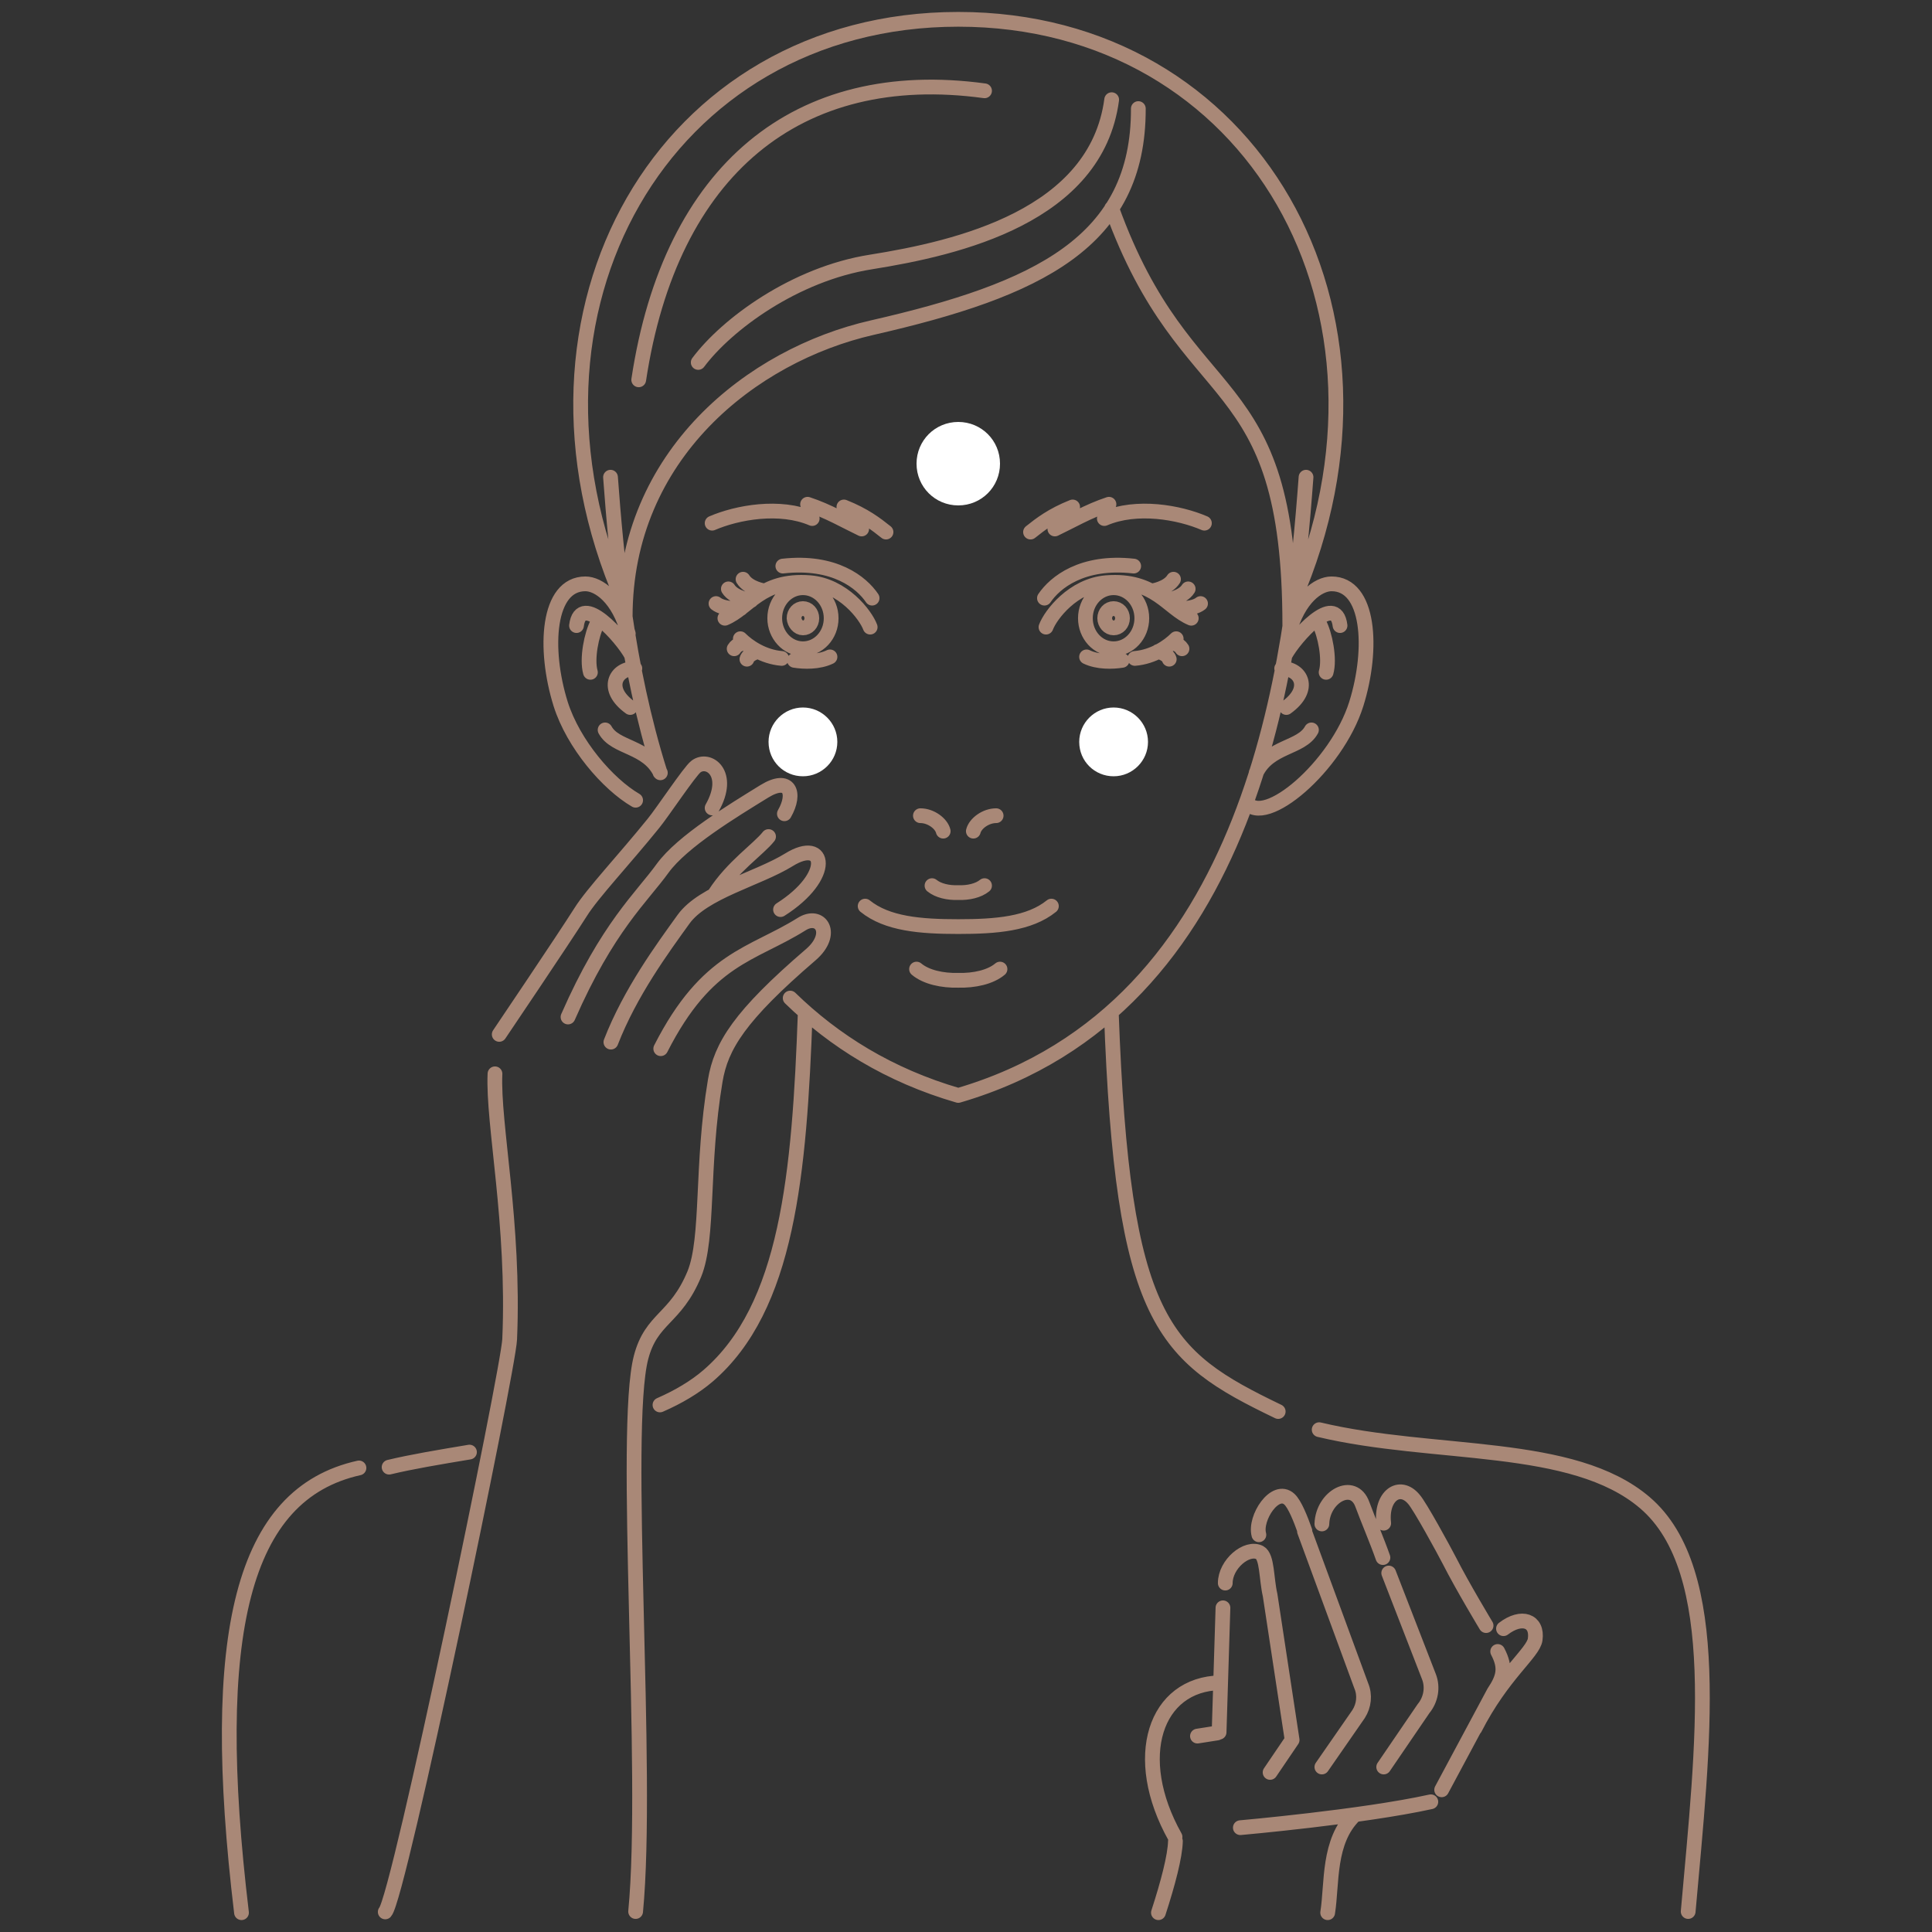 <?xml version="1.0" encoding="UTF-8"?> <!-- Generator: Adobe Illustrator 27.7.0, SVG Export Plug-In . SVG Version: 6.00 Build 0) --> <svg xmlns="http://www.w3.org/2000/svg" xmlns:xlink="http://www.w3.org/1999/xlink" version="1.1" id="レイヤー_1" x="0px" y="0px" width="500px" height="500px" viewBox="0 0 500 500" style="enable-background:new 0 0 500 500;" xml:space="preserve"><rect x="0" y="0" width="500" height="500" fill="#333333" stroke="none"/> <style type="text/css"> .wh{fill:#FFFFFF;} .stroke{fill:none;stroke:#A98877;stroke-width:3.817;stroke-linecap:round;stroke-miterlimit:10;} </style> <g> <path class="wh" d="M248,130.8c6,0,10.8-4.8,10.8-10.8c0-6-4.8-10.8-10.8-10.8s-10.8,4.8-10.8,10.8C237.2,126,242,130.8,248,130.8 z M288.2,200.9c4.9,0,8.9-4,8.9-8.9c0-4.9-4-8.9-8.9-8.9c-4.9,0-8.9,4-8.9,8.9C279.3,197,283.3,200.9,288.2,200.9z M207.8,200.9 c4.9,0,8.9-4,8.9-8.9c0-4.9-4-8.9-8.9-8.9c-4.9,0-8.9,4-8.9,8.9C198.9,197,202.9,200.9,207.8,200.9z"></path> <path class="stroke" d="M338,123.5c-3.5,46.9-12.7,137.4-90,160 M285.8,134.2c8.4-3.6,19.4-1.6,25.9,1.2 M273,136.9 c4-1.9,8.8-4.7,14-6.4 M266.7,137.7c2.5-2,5.6-4.4,10.9-6.5 M293.4,146.5c-13.4-1.5-20.4,4.3-23.1,8.3 M308.3,160 c-6.2-2.6-9.3-10.2-22-9.2c-8.6,0.7-14.4,8.3-15.6,11.5 M288.2,162.5c1.3,0,2.3-1.1,2.3-2.5c0-1.4-1-2.5-2.3-2.5 c-1.3,0-2.3,1.1-2.3,2.5C285.9,161.3,286.9,162.5,288.2,162.5z M288.2,167.9c4,0,7.3-3.5,7.3-7.9c0-4.4-3.3-7.9-7.3-7.9 c-4,0-7.3,3.5-7.3,7.9C280.9,164.3,284.1,167.9,288.2,167.9z M301.6,155.4c0,0,4.4-0.6,5.9-3 M304.3,157.5c0,0,4.4,0.3,6.4-1.3 M299.7,168.6c0,0,2.5,0.6,2.9,2 M303.6,166.5c0,0,1.5,0.1,2.3,1.4 M290.4,170.9c-2.5,0.4-6.3,0.5-9.2-0.9 M293.7,170.4 c4.8-0.4,8.7-3.1,10.7-5.1 M298.3,152.9c0,0,3.9-0.6,5.4-3 M210.2,134.2c-8.4-3.6-19.4-1.6-25.9,1.2 M223,136.9 c-4-1.9-8.8-4.7-14-6.4 M229.3,137.7c-2.5-2-5.6-4.4-10.9-6.5 M202.6,146.5c13.4-1.5,20.4,4.3,23.1,8.3 M62.5,495 c-8.7-72.4,0.2-108.4,30.4-115.1 M121.5,375.8c-7.8,1.3-15,2.5-20.8,3.9 M208.4,261.9c-1.5,42.1-4.6,76.5-25.2,94.2 c-3.4,2.9-7.6,5.4-12.4,7.5 M287.6,261.9c2.9,80.3,13.3,89,43.2,103.4 M346.8,161.9c-1.1-8.9-11.7,3-14.2,7.6 M332.9,183.1 c6.7-4.8,3.8-10.1-1.2-10.1 M322.6,207.6c4.5,6.7,23.3-9.2,28.4-25.4c4.5-14.4,3.4-31.1-6.4-31.1c-3.4,0-8.6,3.6-11.1,12.9 M325.1,200c3.4-7,11.7-6.3,14.3-11.1 M343.2,174c1-3.5-0.3-9.9-1.8-12.7 M204.5,258.3c11.4,11.1,25.6,20,43.5,25.2 M158,123.5 c1.5,20.3,4.1,48.8,12.8,76.4 M187.6,160c6.2-2.6,9.3-10.2,22-9.2c8.6,0.7,14.4,8.3,15.6,11.5 M207.8,162.5c1.3,0,2.3-1.1,2.3-2.5 c0-1.4-1-2.5-2.3-2.5c-1.3,0-2.3,1.1-2.3,2.5C205.6,161.3,206.6,162.5,207.8,162.5z M207.8,167.9c4,0,7.3-3.5,7.3-7.9 c0-4.4-3.3-7.9-7.3-7.9c-4,0-7.3,3.5-7.3,7.9C200.5,164.3,203.8,167.9,207.8,167.9z M194.4,155.4c0,0-4.4-0.6-5.9-3 M191.7,157.5 c0,0-4.4,0.3-6.4-1.3 M196.2,168.6c0,0-2.5,0.6-2.9,2 M192.3,166.5c0,0-1.5,0.1-2.3,1.4 M205.6,170.9c2.5,0.4,6.3,0.5,9.2-0.9 M202.3,170.4c-4.8-0.4-8.7-3.1-10.7-5.1 M287.7,25.8c-4,30.1-39.7,38.4-62.3,42c-19.7,3.1-37.3,16.1-44.7,26 M334.8,155.4 C367.3,80.5,324.1,5,248,5 M161.2,155.4C128.7,80.5,171.9,5,248,5 M149.2,161.9c1.1-8.9,11.7,3,14.2,7.6 M163.1,183.1 c-6.7-4.8-3.8-10.1,1.2-10.1 M164.5,207.1c-7.2-4.2-16.1-14.5-19.4-24.9c-4.5-14.4-3.4-31.1,6.4-31.1c3.4,0,8.6,3.6,11.1,12.9 M248,239.8c9.8,0,18.4-0.7,24.1-5.3 M248,239.8c-9.8,0-18.4-0.7-24.1-5.3 M248,231c2.6,0.1,5.2-0.5,6.8-1.8 M251.9,215.1 c0.5-2,3.2-4,5.9-4 M248,231c-2.6,0.1-5.2-0.5-6.8-1.8 M244.1,215.1c-0.5-2-3.2-4-5.9-4 M161.8,159.6c0-41.9,32.8-67.7,63.9-74.8 c42.9-9.8,69-22.1,68.9-56.7 M333.8,161.9c0-68.1-26.6-54-46.1-108 M248,253.7c-4.1,0.1-8.3-0.8-10.8-2.9 M248,253.7 c4.1,0.1,8.3-0.8,10.8-2.9 M170.9,200c-3.4-7-11.7-6.3-14.3-11.1 M152.8,174c-1-3.5,0.3-9.9,1.8-12.7 M165.3,98.3 c8.2-54.4,41.2-81.4,89.5-74.8 M436.9,494.7c3.8-43,9.4-88.2-11.2-105.8c-18.7-16-54.5-11.8-84.3-18.9 M128.1,277.9 c-0.6,12.8,5.1,38.8,3.8,68.7c-0.3,7.8-28.7,144.5-32.2,148.2 M184.3,209.1c5.1-9-1-13.2-4.2-10.7c-1.6,1.2-8.7,11.9-11,14.7 c-7.6,9.4-15.8,18.1-18.8,22.9c-4.7,7.4-21.1,31.7-21.1,31.7 M164.5,494.7c3.5-36.2-3.5-124.5,1.4-143.4 c2.7-10.3,8.9-9.8,13.8-21.6c3.8-9.4,1.7-28,5.4-50c1.5-9,6.3-16.8,24.7-32.6c6.3-5.4,2.6-11.1-2.4-7.9c-12.8,8-24.4,8.6-36.4,32.2 M202,235.4c13.7-8.7,11.7-18.8,2.2-12.9c-8.1,5-22.2,8.3-27.3,15.4c-5.4,7.5-13.8,18.9-18.8,31.8 M203,210.6 c3.1-5.4,1.3-9.8-5.2-5.8c-8.1,5-21.2,12.9-26.3,19.9c-5.4,7.5-14.3,15.2-24.5,38.5 M342.1,394.4c0.2-7.1,8.2-11.5,10.5-5 c1.4,3.8,3.8,9.4,5.3,13.7 M370.3,466.3c-17.7,3.9-49.3,6.7-49.3,6.7 M315.8,435.5c-16.8,0.3-23.3,19.2-11.7,39.9 M304.2,476.5 c-0.1,3.9-1.9,10.8-4.4,18.5 M343.6,495c1.2-7.6,0-18.5,7-25.3 M184.9,231.5c4.6-7.2,11.5-11.8,14-15 M325.8,397.2 c-1.2-4.3,4.2-12.6,7.9-9.2c1.4,1.3,2.9,5.1,4,8.2 M316.5,416.1l-1,32.2 M328.7,412.8l5.7,37.5 M342.1,457.3l9.5-13.7 c1.4-2.2,1.7-4.9,0.7-7.3l-14.7-40 M328.7,458.7l5.7-8.4 M358.1,457.3l10.3-15.1c1.9-2.3,2.5-5.5,1.4-8.3l-10.4-26.8 M384.6,420.7 c0,0-6.1-10.1-9.5-16.8c-1.5-2.9-7.6-14.1-9.2-15.9c-3.7-4.4-8.6-0.8-7.8,6.2 M373.1,463.2l13.5-25.2c2.6-3.9,3.2-6.4,1-10.6 M317.1,409.7c0-4.9,5.6-9.6,8.9-7.9c2,1.1,1.7,6.7,2.7,11 M389.1,421.5c4.7-3.6,8.9-2.1,8.2,2.8c-0.5,3.5-8.5,9.1-15.6,23 M309.9,449.3l5.1-0.8 M197.7,152.9c0,0-3.9-0.6-5.4-3"></path> </g> </svg> 